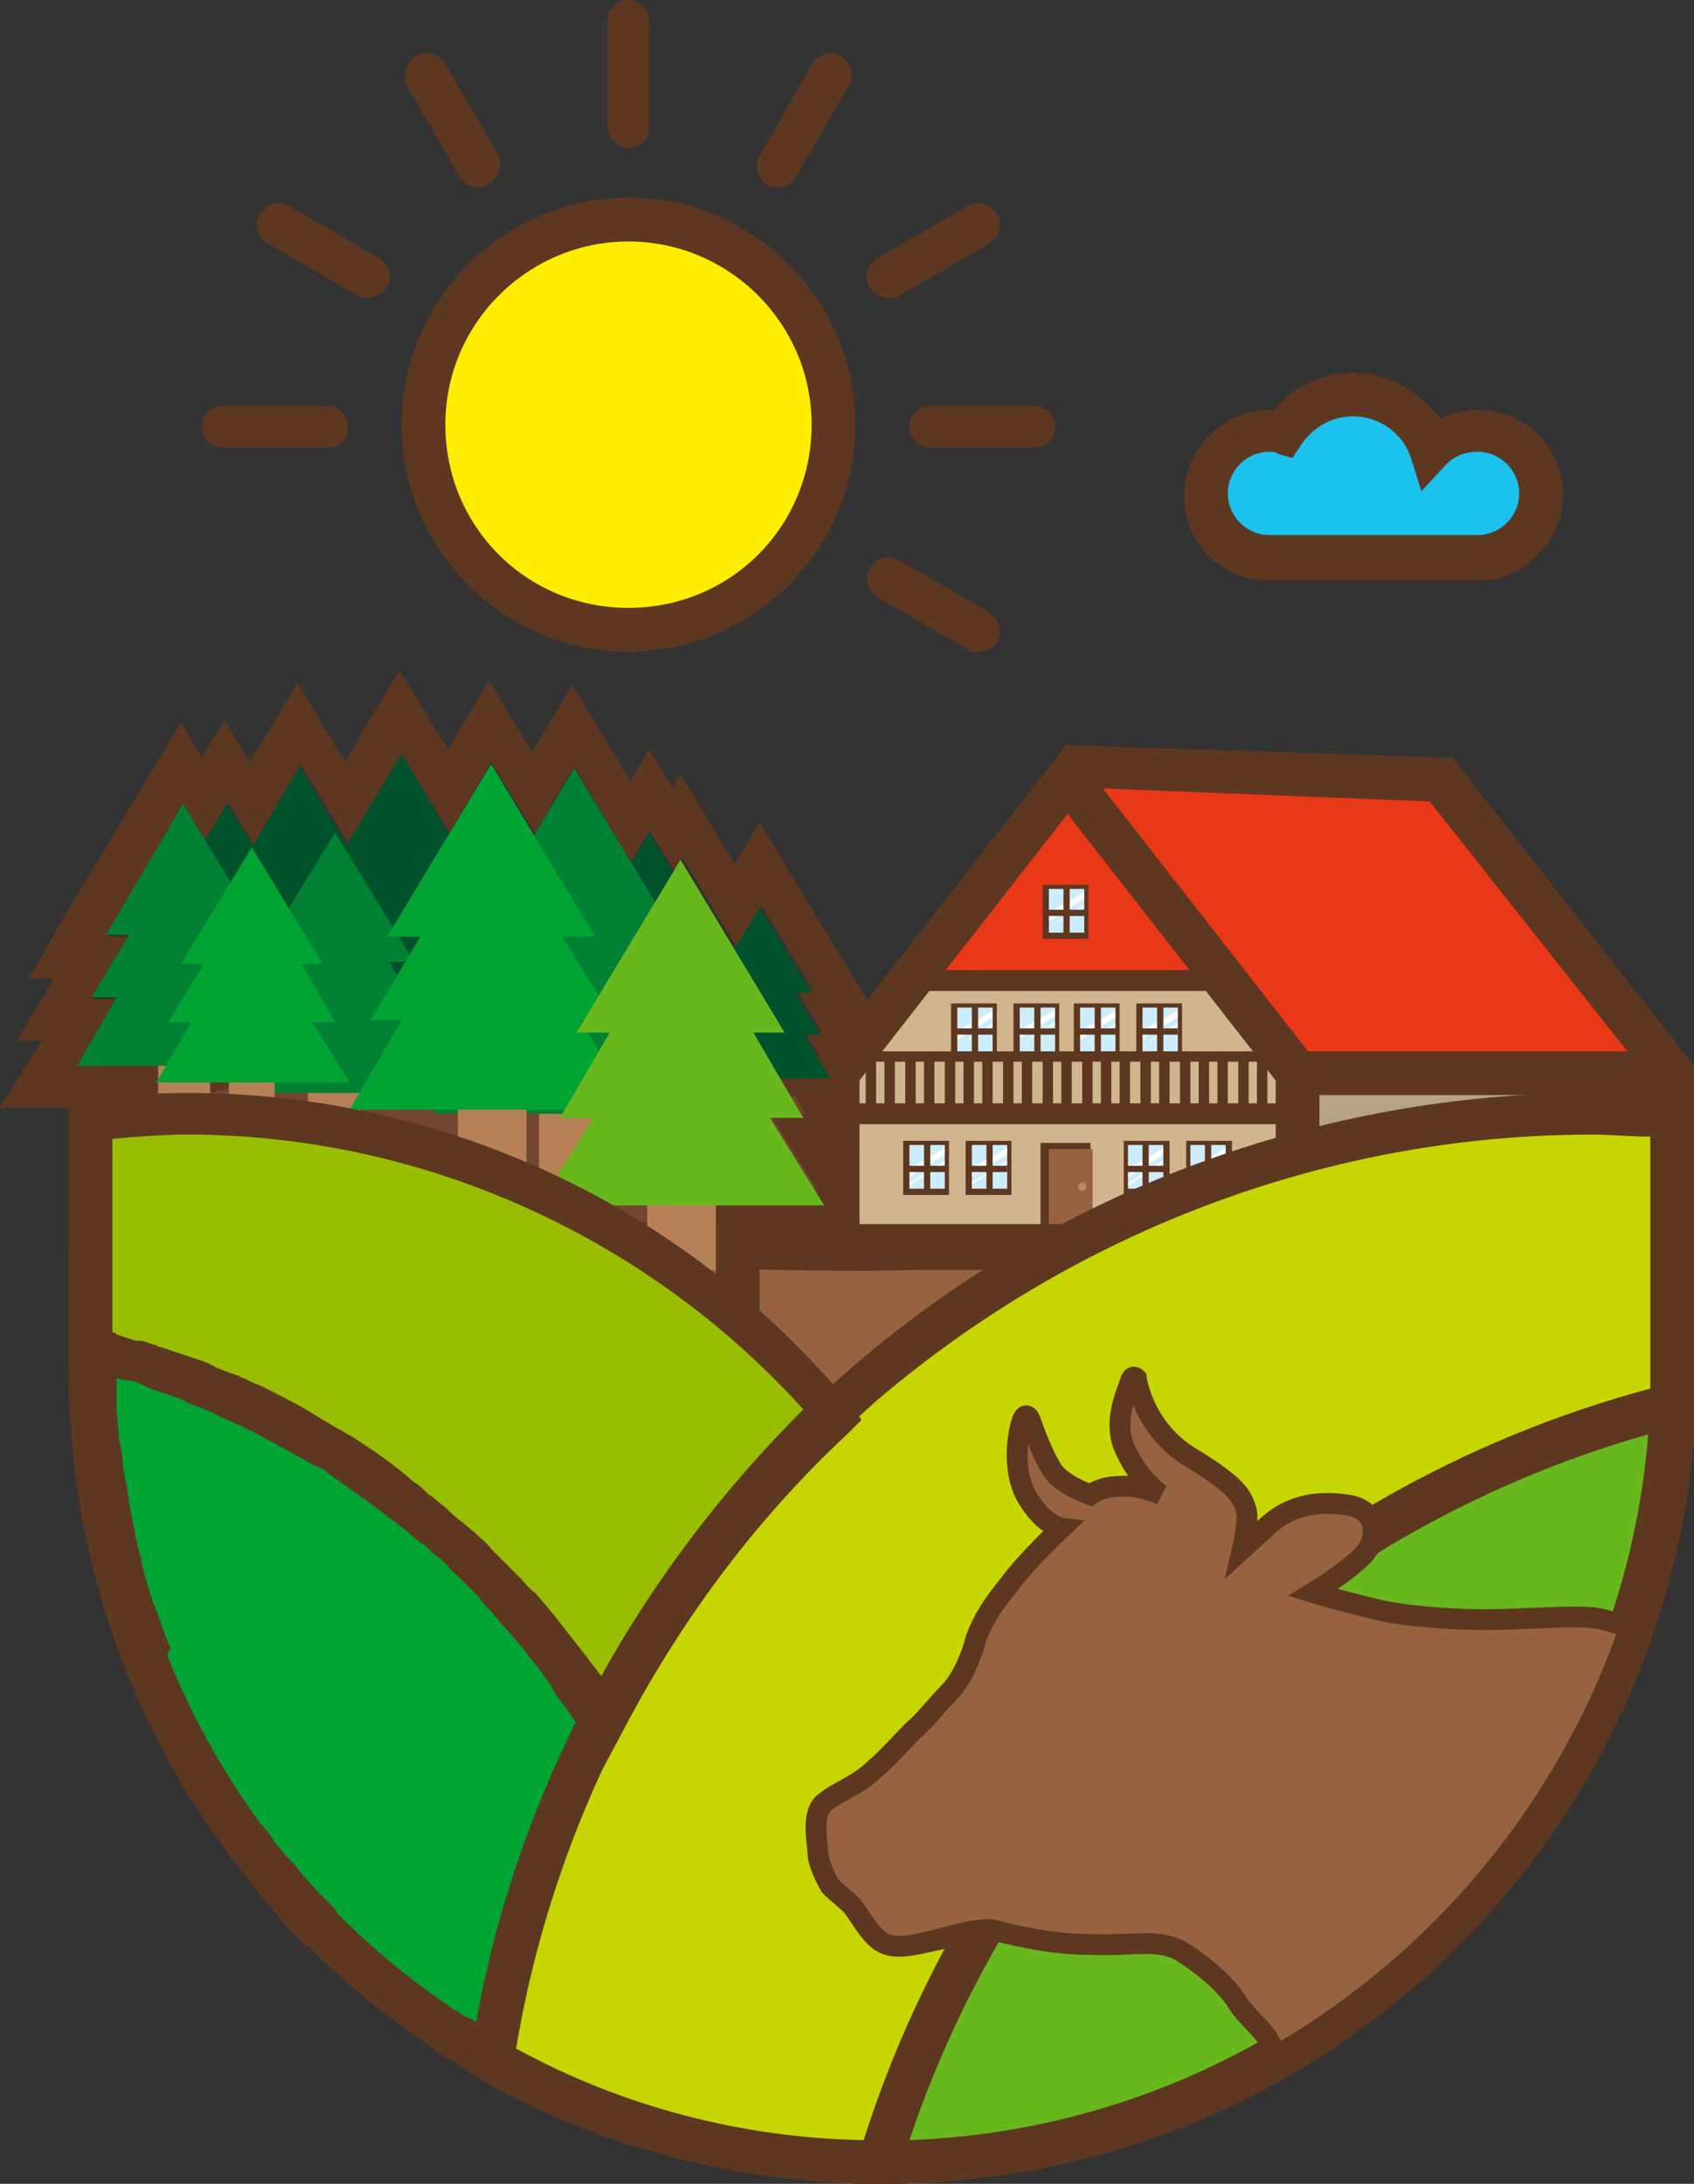 <svg xmlns="http://www.w3.org/2000/svg" viewBox="0 0 81.4 104.9"><rect x="0" y="0" width="81.4" height="104.9" fill="#333333" stroke="none"/><path fill="#74452F" d="M4.3 53.8c6.4-4.7 28.6-5.5 49.1 1.9S40 68 40 68L4.3 53.8z"/><path fill="#5E3720" d="M40 69.1c-.1 0-.3 0-.4-.1L3.9 54.7c-.4-.1-.6-.5-.6-.8 0-.4.1-.7.4-1 7-5.1 29.9-5.5 50 1.7 5.2 1.9 7.5 3.7 7.2 5.9-.2 1.5-1.5 3.9-10.9 6.4-4.9 1.3-9.9 2-9.9 2 0 .2-.1.2-.1.2zM6.7 53.6L40 66.9c8.9-1.4 18.6-4.2 18.8-6.5 0-.3-.1-1.7-5.9-3.8-19-6.8-38.6-6.3-46.2-3z"/><path fill="#97623F" d="M44 60.1c-4.3-.1-13.6-.2-13.6-.2s8.2 7 9.6 8.2c1.4 1.2 3.8-3 5.4-4.3 1.6-1.3 5.5-3.7 5.5-3.7H44z"/><path fill="#5E3720" d="M40.5 69.3c-.5 0-.9-.2-1.2-.5-1.4-1.2-9.6-8.2-9.6-8.2l-2.2-1.9h2.9s9.3.2 13.6.2h10.6L51.4 61s-3.9 2.4-5.4 3.6c-.4.3-1 1-1.6 1.7-1.2 1.5-2.4 2.9-3.7 3h-.2zm-7.3-8.4c2.5 2.1 6.3 5.4 7.3 6.2.5-.2 1.6-1.5 2.3-2.3.7-.8 1.3-1.5 1.9-2 .6-.5 1.6-1.2 2.6-1.8H44c-2.8.1-7.6 0-10.8-.1z"/><path fill="#5E3720" d="M19.3 36.2l2.3 3.8 2-3.4 2.1 3.4 1.9-3.2 2.7 4.6.9-1.5 1.2 1.9.4-.6 2.6 4.3 1.2-2 2.5 4.1h-.8l1.2 2h-.8l1.3 2.1h-2.4l1.1 1.8H37l2.6 4.2h-5.2V63h2.1v-3h6.8l-1.9-3.2-.7-1.1h1.6l-1.1-1.8h2.4l-1.3-2.1h.8l-1.2-2h.8l-1.9-3.2-2.5-4.1-1.8-3-1.2 2-.8-1.3-1.8-3-.4.6-1.1-1.8-.9 1.5-1-1.6-1.8-3-1.8 3-.1.2-.3-.4-1.8-3-1.8 3-.1.3-.6-.8-1.8-3-1.8 3-.8 1.4-.5-.8-1.8-3-1.8 3-.5.8-1.2-2-1.1 1.8-1-1.7-1.8 3L3.1 44l-1.7 3h1.2L.8 50H2l-2 3.2h4.3l-.5.8h1.7v.5h2.1V52h-.1l.1-.2v-.6H3.7L5.6 48H4.4l1.8-3H5.1l3.8-6.3 1 1.7 1.1-1.8 1.2 2 2.3-3.8 2.3 3.8 2.5-4.4"/><path fill="#B6A387" d="M62.3 51.6v3.8s8.1-1.8 12.6-1.9c4.5-.1 0-1.9 0-1.9H62.3z"/><path fill="#D0B58E" d="M43.9 47l-3.7 4.6v8.2h22.1V52l-3.8-5z"/><path fill="#CCEDFC" d="M43.6 54.9h1.9v2.3h-1.9z"/><path fill="#FFF" d="M45.5 55.1l-1.9 1.1v.4l1.9-1.2zm0 .6l-1.9 1.2v.1l1.9-1.2z"/><path fill="#5E3720" d="M45.6 57.4h-2.2v-2.6h2.2v2.6zm-1.9-.3h1.7V55h-1.7v2.1z"/><path fill="#5E3720" d="M43.6 56h1.9v.3h-1.9z"/><path fill="#5E3720" d="M44.4 54.9h.3v2.3h-.3z"/><path fill="#CCEDFC" d="M46.5 54.9h1.9v2.3h-1.9z"/><path fill="#FFF" d="M48.5 55.1l-2 1.1v.4l2-1.2zm0 .6l-2 1.2v.1l2-1.2z"/><path fill="#5E3720" d="M48.6 57.4h-2.2v-2.6h2.2v2.6zm-1.9-.3h1.7V55h-1.7v2.1z"/><path fill="#5E3720" d="M46.5 56h1.9v.3h-1.9z"/><path fill="#5E3720" d="M47.4 54.9h.3v2.3h-.3z"/><g fill="#E93818"><path d="M69.3 37.4l10.6 13.8-17.6-.3L52 37.4z"/><path d="M69.3 37.4l10.6 13.8-17.6-.3L52 37.4z"/></g><path fill="#E93818" d="M51.3 37.4L43.9 47l15 .1z"/><path fill="#5E3720" d="M63.4 60.9H39.2v-9.7l12.1-15.5 12.1 15.5v9.7zm-22.2-2.1h20.1v-6.9l-10-12.8-10 12.8v6.9z"/><path fill="#5E3720" d="M81.4 59.8h-2.1v-7.9L68.7 38.5l-17.5-.7.1-2 18.5.6 11.6 14.8zM43.7 46.6h15.2v1H43.7zm6.3 8.3h2.4v4.4H50zM40.2 53h22.2v1H40.2zm0-2.5h22.2v.5H40.2z"/><path d="M58.5 50.8h.5v2.7h-.5zm1 0h.5v2.7h-.5zm.9 0h.5v2.7h-.5zm-4.7 0h.5v2.7h-.5zm1 0h.5v2.7h-.5zm.9 0h.5v2.7h-.5zm-4.7 0h.5v2.7h-.5zm.9 0h.5v2.7h-.5zm1 0h.5v2.7h-.5zm-4.7 0h.5v2.7h-.5zm.9 0h.5v2.7H51zm1 0h.5v2.7H52zm-4.8 0h.5v2.7h-.5zm1 0h.5v2.7h-.5zm.9 0h.5v2.7h-.5zm-4.7 0h.5v2.7h-.5zm1 0h.5v2.7h-.5zm.9 0h.5v2.7h-.5zm-4.7 0h.5v2.7h-.5zm.9 0h.5v2.7h-.5zm1 0h.5v2.7h-.5z" fill="#5E3720"/><path fill="#CCEDFC" d="M45.9 48.3h1.9v2.3h-1.9z"/><path fill="#FFF" d="M47.8 48.5l-1.9 1.1v.4l1.9-1.2zm0 .6l-1.9 1.2 1.9-1.1z"/><path fill="#5E3720" d="M47.9 50.8h-2.2v-2.6h2.2v2.6zm-1.9-.3h1.7v-2.1H46v2.1z"/><path fill="#5E3720" d="M45.9 49.4h1.9v.3h-1.9z"/><path fill="#5E3720" d="M46.7 48.3h.3v2.3h-.3z"/><path fill="#CCEDFC" d="M48.8 48.3h1.9v2.3h-1.9z"/><path fill="#FFF" d="M50.7 48.5l-1.9 1.1v.4l1.9-1.2zm0 .6l-1.9 1.2 1.9-1.1z"/><path fill="#5E3720" d="M50.9 50.8h-2.2v-2.6h2.2v2.6zm-1.9-.3h1.7v-2.1H49v2.1z"/><path fill="#5E3720" d="M48.8 49.4h1.9v.3h-1.9z"/><path fill="#5E3720" d="M49.7 48.3h.3v2.3h-.3z"/><path fill="#CCEDFC" d="M51.8 48.3h1.9v2.3h-1.9z"/><path fill="#FFF" d="M53.7 48.5l-1.9 1.1v.4l1.9-1.2zm0 .6l-1.9 1.2 1.9-1.1z"/><path fill="#5E3720" d="M53.8 50.8h-2.2v-2.6h2.2v2.6zm-1.9-.3h1.7v-2.1h-1.7v2.1z"/><path fill="#5E3720" d="M51.8 49.4h1.9v.3h-1.9z"/><path fill="#5E3720" d="M52.6 48.3h.3v2.3h-.3z"/><path fill="#CCEDFC" d="M50.3 42.6h1.9v2.3h-1.9z"/><path fill="#FFF" d="M52.2 42.8l-1.9 1.1v.4l1.9-1.2zm0 .6l-1.9 1.2 1.9-1.1z"/><path fill="#5E3720" d="M52.3 45.1h-2.2v-2.6h2.2v2.6zm-1.9-.3h1.7v-2.1h-1.7v2.1z"/><path fill="#5E3720" d="M50.3 43.7h1.9v.3h-1.9z"/><path fill="#5E3720" d="M51.1 42.6h.3v2.3h-.3z"/><path fill="#97623F" d="M50.4 55.2h2.1v3.6h-2.1z"/><circle fill="#B98C5C" cx="52" cy="57" r=".2"/><path fill="#CCEDFC" d="M54.1 54.9H56v2.3h-1.9z"/><path fill="#FFF" d="M56 55.1l-1.9 1.1v.4l1.9-1.2zm0 .6l-1.9 1.2v.1l1.9-1.2z"/><path fill="#5E3720" d="M56.2 57.4H54v-2.6h2.2v2.6zm-2-.3h1.7V55h-1.7v2.1z"/><path fill="#5E3720" d="M54.1 56H56v.3h-1.9z"/><path fill="#5E3720" d="M54.9 54.9h.3v2.3h-.3z"/><path fill="#CCEDFC" d="M57.1 54.9H59v2.3h-1.9z"/><path fill="#FFF" d="M59 55.1l-1.9 1.1v.4l1.9-1.2zm0 .6l-1.9 1.2v.1l1.9-1.2z"/><path fill="#5E3720" d="M59.1 57.4H57v-2.6h2.2v2.6zm-1.9-.3h1.7V55h-1.7v2.1z"/><path fill="#5E3720" d="M57.1 56H59v.3h-1.9z"/><path fill="#5E3720" d="M57.9 54.9h.3v2.3h-.3zM14.7 93.5c-.6-.6-1.2-1.2-1.7-1.9l1.6-1.4c.5.6 1.1 1.2 1.6 1.7l-1.5 1.6z"/><path fill="#00A433" d="M28.9 82.8c-2.5 5-4.3 10.4-5.2 16.2-.2-.1-.5-.3-.7-.4l-.9-.6c-.2-.1-.4-.3-.7-.4-.2-.1-.3-.2-.5-.3-.5-.3-.9-.7-1.4-1-.5-.3-.9-.7-1.3-1.1-.5-.4-.9-.8-1.4-1.2-.2-.2-.4-.4-.7-.6l-.6-.6c-.6-.6-1.1-1.2-1.7-1.8-.2-.2-.4-.4-.5-.6-.2-.3-.5-.6-.7-.8 0 0-.1-.1-.1-.2-.2-.2-.4-.5-.5-.7-.1-.1-.2-.2-.3-.4-.1-.1-.2-.2-.2-.3 0 0 0-.1-.1-.1-.1-.2-.3-.4-.4-.6-.2-.3-.4-.6-.6-.8-.2-.3-.4-.6-.5-.8-.2-.3-.3-.6-.5-.8-.2-.3-.3-.6-.5-.9l-.3-.6c-.1-.3-.3-.5-.4-.8 0 0 0-.1-.1-.1l-.3-.6c-.1-.3-.2-.5-.4-.8-.1-.2-.1-.3-.2-.5v-.1c-.1-.5-.2-.6-.3-.8-.2-.6-.4-1.1-.6-1.7-.1-.3-.2-.5-.3-.8-.1-.3-.2-.7-.3-1.1-.1-.3-.2-.6-.2-.8 0-.1-.1-.3-.1-.4 0-.1-.1-.3-.1-.4 0-.1-.1-.3-.1-.4l-.3-1.5c0-.3-.1-.5-.1-.8 0-.1 0-.3-.1-.4 0-.2-.1-.5-.1-.7 0-.3-.1-.6-.1-1 0-.2-.1-.5-.1-.7v-4.3c.3.1.6.2 1 .3l.9.3h.1c.3.1.5.2.8.2.1 0 .1 0 .2.1.3.1.6.2.8.3l.9.3c.3.1.6.2.9.4.3.1.6.2.8.4l.6.3c.2.1.5.2.7.3 1 .5 1.9 1 2.9 1.5.2.1.5.3.7.4.2.1.5.3.7.4l3 2.1c.2.1.4.3.5.4.1.1.3.2.4.3.2.2.4.3.6.5l.6.6c.2.2.4.4.7.6.2.2.5.4.7.7l.8.8.6.6c.2.2.4.5.7.7.9 1 1.7 2 2.4 3 .2.3.4.5.6.8.2.2.3.5.5.7 0 .5.2.8.4 1.1z"/><path fill="#5E3720" d="M24.5 100.6l-1.4-.8c-.2-.1-.4-.2-.7-.4-.3-.2-.6-.4-1-.6-.2-.1-.5-.3-.7-.5-.1-.1-.3-.2-.4-.3l-.1-.1c-.5-.3-1-.7-1.4-1-.5-.4-1-.7-1.4-1.1-.4-.4-.9-.8-1.4-1.2-.2-.2-.4-.3-.6-.5l-.1-.1-.6-.6c-.6-.6-1.2-1.2-1.7-1.8-.2-.2-.3-.4-.5-.6-.2-.3-.5-.6-.7-.9-.1-.1-.1-.1-.1-.2-.2-.2-.4-.5-.6-.7-.1-.1-.2-.2-.3-.4l-.4-.6c-.1-.2-.2-.3-.3-.5-.2-.3-.4-.5-.6-.8-.2-.2-.3-.5-.5-.7l-.1-.2c-.2-.3-.3-.6-.5-.9-.2-.3-.3-.6-.5-.9l-.3-.6c-.1-.3-.3-.6-.4-.8l-.1-.1c-.1-.3-.2-.5-.3-.7l-.6-1.4c-.1-.2-.2-.4-.2-.5-.2-.5-.4-1.1-.6-1.7-.1-.3-.2-.5-.3-.8-.1-.4-.2-.7-.3-1.1-.1-.2-.1-.5-.2-.8v-.1c0-.1-.1-.3-.1-.4l-.1-.4c0-.1-.1-.3-.1-.5L4 72.8v-.1c0-.3-.1-.5-.1-.8l-.1-.4c0-.3-.1-.5-.1-.8 0-.3-.1-.7-.1-1 0-.3-.1-.5-.1-.8l-.1-.9v-4.8l1.3.3c.3.1.7.2 1 .3l.9.3h.2c.3.1.5.2.7.2.1 0 .1 0 .2.1h.1l.9.3.9.3c.3.1.6.2.9.4.3.1.5.2.8.3l.3.1c.1.1.3.1.4.2.2.1.5.2.7.3 1 .5 2 1 2.9 1.6.2.1.5.3.7.4.2.1.5.3.7.4 1.1.7 2.1 1.4 3 2.2.2.1.4.3.6.5.1.1.3.2.4.3.2.2.4.3.6.5.2.2.4.4.7.6.2.2.5.4.7.6.2.2.5.4.7.7l.8.8c.2.2.4.4.5.6.2.3.5.5.7.7.9 1 1.7 2.1 2.5 3.1.2.3.4.5.6.8.2.2.3.5.5.8l.6.9.3.5-.3.5c-2.5 5-4.2 10.3-5.1 15.9l-.3 1.9zm-7.9-8.3l.3.3.6.6c.5.4.9.8 1.3 1.1.4.3.8.7 1.3 1 .4.3.9.7 1.4 1l.1.1c.1.1.2.2.4.2.2.2.4.3.7.4.1.1.2.1.3.2.9-5 2.5-9.9 4.8-14.5-.1-.1-.2-.2-.2-.4-.2-.3-.3-.5-.5-.7-.2-.3-.4-.5-.5-.8-.7-1-1.5-2-2.4-3-.2-.2-.4-.5-.6-.7-.2-.2-.3-.4-.5-.5l-.1-.1c-.2-.3-.5-.5-.7-.8-.2-.2-.5-.4-.7-.7-.2-.2-.4-.4-.7-.6-.2-.2-.4-.4-.6-.5-.2-.2-.4-.3-.6-.5-.1-.1-.2-.2-.4-.3-.2-.2-.4-.3-.5-.4-.9-.7-1.9-1.4-2.9-2.1-.2-.2-.4-.3-.7-.4-.2-.1-.5-.3-.7-.4-.9-.5-1.8-1-2.8-1.5-.2-.1-.5-.2-.7-.3-.1-.1-.3-.1-.4-.2l-.2-.1c-.2-.1-.5-.2-.7-.3-.3-.1-.6-.2-.9-.4l-.9-.3c-.3-.1-.6-.2-.8-.3l-.2-.1c-.2-.1-.5-.2-.7-.2h-.1c-.2-.1-.3-.1-.5-.2v1.9l.1.9c0 .3 0 .5.1.7 0 .3.1.6.1.9 0 .2.1.5.1.7l.1.4c0 .2.1.5.1.7v.1l.3 1.5v.1c0 .1.1.2.1.4l.1.4c0 .1.1.2.1.4v.1c.1.2.1.5.2.7.1.4.2.7.3 1 .1.3.2.5.3.8.2.6.4 1.1.6 1.6-.2.3-.2.4-.1.6l.6 1.3.3.6v.2c.1.3.3.5.4.8l.3.6c.2.3.3.6.5.9.1.2.3.5.4.7l.1.1c.2.3.3.5.5.8.2.3.4.5.5.8.1.2.2.3.3.4l.1.1.1.1.2.3.3.3c.2.2.4.5.5.7 0 0 0 .1.1.1.2.3.5.6.7.8.2.2.3.4.5.6.5.6 1.1 1.2 1.6 1.7.2.4.3.5.5.6z"/><path fill="#5E3720" d="M42.4 104.9c-21.5 0-39.1-17.5-39.1-39.1V60h2.1v5.8c0 20.4 16.6 37 37 37s37-16.6 37-37h2.1c-.1 21.6-17.6 39.1-39.1 39.1z"/><path fill="#5E3720" d="M42.4 104.9c-21.5 0-39.1-17.5-39.1-39.1v-12c0-.6.5-1 1-1s1 .5 1 1v12.1c0 20.4 16.6 37 37 37s37-16.6 37-37V53.6c0-.6.5-1 1-1 .6 0 1 .5 1 1v12.2c.1 21.6-17.4 39.1-38.9 39.1z"/><circle fill="#FFED00" cx="30.2" cy="20.4" r="9.8"/><path fill="#5E3720" d="M30.2 31.3c-6 0-10.9-4.9-10.9-10.9S24.2 9.5 30.2 9.5s10.9 4.9 10.9 10.9-4.9 10.9-10.9 10.9zm0-19.7c-4.8 0-8.8 3.9-8.8 8.8s3.9 8.8 8.8 8.8 8.8-3.9 8.8-8.8-4-8.8-8.8-8.8zm0-4.5c-.6 0-1-.5-1-1V1c0-.6.5-1 1-1s1 .5 1 1v5c0 .6-.4 1.1-1 1.1z"/><path fill="#5E3720" d="M30.2 7.1c-.6 0-1-.5-1-1V1c0-.6.5-1 1-1s1 .5 1 1v5c0 .6-.4 1.1-1 1.1zm19.5 14.4h-5c-.6 0-1-.5-1-1 0-.6.5-1 1-1h5c.6 0 1 .5 1 1 0 .6-.5 1-1 1zm-34 0h-5c-.6 0-1-.5-1-1 0-.6.5-1 1-1h5c.6 0 1 .5 1 1 .1.6-.4 1-1 1z"/><path fill="#5E3720" d="M30.2 7.1c-.6 0-1-.5-1-1V1c0-.6.5-1 1-1s1 .5 1 1v5c0 .6-.4 1.1-1 1.1z"/><path fill="#5E3720" d="M30.2 7.1c-.6 0-1-.5-1-1V1c0-.6.5-1 1-1s1 .5 1 1v5c0 .6-.4 1.1-1 1.1zm19.5 14.4h-5c-.6 0-1-.5-1-1 0-.6.5-1 1-1h5c.6 0 1 .5 1 1 0 .6-.5 1-1 1zm-34 0h-5c-.6 0-1-.5-1-1 0-.6.5-1 1-1h5c.6 0 1 .5 1 1 .1.6-.4 1-1 1zm27-7.2c-.4 0-.7-.2-.9-.5-.3-.5-.1-1.1.4-1.4l4.3-2.5c.5-.3 1.1-.1 1.4.4.3.5.1 1.1-.4 1.4l-4.3 2.5c-.1.1-.3.1-.5.1z"/><path fill="#5E3720" d="M42.7 14.3c-.4 0-.7-.2-.9-.5-.3-.5-.1-1.1.4-1.4l4.3-2.5c.5-.3 1.1-.1 1.4.4.3.5.1 1.1-.4 1.4l-4.3 2.5c-.1.1-.3.1-.5.1zM23 9c-.4 0-.7-.2-.9-.5l-2.5-4.3c-.3-.5-.1-1.2.4-1.5.5-.3 1.1-.1 1.4.4l2.5 4.3c.3.5.1 1.1-.4 1.4-.2.2-.3.2-.5.2z"/><path fill="#5E3720" d="M42.7 14.3c-.4 0-.7-.2-.9-.5-.3-.5-.1-1.1.4-1.4l4.3-2.5c.5-.3 1.1-.1 1.4.4.3.5.1 1.1-.4 1.4l-4.3 2.5c-.1.1-.3.1-.5.1z"/><path fill="#5E3720" d="M42.7 14.3c-.4 0-.7-.2-.9-.5-.3-.5-.1-1.1.4-1.4l4.3-2.5c.5-.3 1.1-.1 1.4.4.3.5.1 1.1-.4 1.4l-4.3 2.5c-.1.1-.3.1-.5.1zM23 9c-.4 0-.7-.2-.9-.5l-2.5-4.3c-.3-.5-.1-1.2.4-1.5.5-.3 1.1-.1 1.4.4l2.5 4.3c.3.5.1 1.1-.4 1.4-.2.2-.3.2-.5.2zm24 22.3c-.2 0-.4 0-.5-.1l-4.3-2.5c-.5-.3-.7-.9-.4-1.4.3-.5.9-.7 1.4-.4l4.3 2.5c.5.3.7.9.4 1.4-.1.3-.5.5-.9.5zm-29.3-17c-.2 0-.4 0-.5-.1l-4.3-2.5c-.5-.3-.7-.9-.4-1.4.3-.5.9-.7 1.4-.4l4.3 2.5c.5.3.7.9.4 1.4-.2.3-.6.5-.9.5z"/><path fill="#5E3720" d="M17.7 14.3c-.2 0-.4 0-.5-.1l-4.3-2.5c-.5-.3-.7-.9-.4-1.4.3-.5.9-.7 1.4-.4l4.3 2.5c.5.3.7.9.4 1.4-.2.3-.6.5-.9.5zM37.4 9c-.2 0-.4 0-.5-.1-.5-.3-.7-.9-.4-1.4L39 3.1c.3-.5.9-.7 1.4-.4.5.3.7.9.4 1.4l-2.5 4.3c-.2.4-.5.6-.9.6z"/><path fill="#1BC2EE" d="M71 20.7c-.9 0-1.7.4-2.2 1-.5-1.6-2-2.7-3.8-2.7-1.4 0-2.7.7-3.3 1.9-.2 0-.4-.1-.7-.1-1.7 0-3.1 1.4-3.1 3.1 0 1.7 1.4 3.1 3.1 3.1h10c1.7 0 3.1-1.4 3.1-3.1-.1-1.9-1.4-3.2-3.1-3.2z"/><path fill="#5E3720" d="M71 27.9H61c-2.3 0-4.1-1.8-4.1-4.1s2-4.2 4.3-4.1c.9-1.1 2.3-1.8 3.8-1.8 1.7 0 3.2.9 4.2 2.2.6-.3 1.2-.4 1.8-.4 2.3 0 4.1 1.8 4.1 4.1 0 2.2-1.9 4.1-4.1 4.1zm-10-6.2c-1.1 0-2 .9-2 2s.9 2 2 2h10c1.1 0 2-.9 2-2s-.9-2-2-2c-.6 0-1.1.2-1.5.6l-1.2 1.3-.5-1.6c-.4-1.2-1.5-2-2.8-2-1 0-1.9.5-2.5 1.4l-.4.6-.7-.2c-.1-.1-.3-.1-.4-.1z"/><path fill="#C5D600" d="M80.4 53.6v13.8c-18.2 4.6-32.6 18.5-38 36.4-6.8 0-13.1-1.8-18.6-4.9 3.9-25.7 26.1-45.5 52.9-45.5 1.2.1 2.4.2 3.7.2z"/><path fill="#5E3720" d="M43.1 104.9h-.8c-6.7 0-13.4-1.7-19.2-5l-.6-.4.1-.7c1.9-12.8 8.4-24.5 18.2-33 9.9-8.6 22.6-13.3 35.7-13.3 1.3 0 2.6 0 3.9.1l1 .1v15.7l-.7.2c-17.7 4.5-32 18.2-37.3 35.7l-.3.6zm-18.3-6.5c5.1 2.8 10.9 4.3 16.7 4.4 5.6-17.6 19.9-31.3 37.8-36.1V54.6c-.9 0-1.9-.1-2.8-.1-12.6 0-24.8 4.6-34.4 12.8-9.1 8.1-15.3 19.1-17.3 31.1z"/><path fill="#5E3720" d="M62.3 50.5h18v2.1h-18z"/><path fill="#CCEDFC" d="M54.7 48.3h1.9v2.3h-1.9z"/><path fill="#FFF" d="M56.7 48.5l-2 1.1v.4l2-1.2zm0 .6l-2 1.2 2-1.1z"/><path fill="#5E3720" d="M56.8 50.8h-2.2v-2.6h2.2v2.6zm-1.9-.3h1.7v-2.1h-1.7v2.1z"/><path fill="#5E3720" d="M54.7 49.4h1.9v.3h-1.9z"/><path fill="#5E3720" d="M55.6 48.3h.3v2.3h-.3z"/><path fill="#B68156" d="M30.2 49.7h2v1.8h-2z"/><path fill="#00522D" d="M35.4 50.1l-1.6-2.6h1l-1.5-2.4h.9l-3-5.1-3 5.1h.9l-1.5 2.4h1l-1.5 2.6z"/><path fill="#B68156" d="M25.9 52.8h3.3v4.3h-3.3z"/><path fill="#008133" d="M34.4 53.5l-2.6-4.2h1.6L31 45.2h1.6l-5-8.3-5 8.3h1.6l-2.5 4.1h1.6l-2.5 4.2z"/><path fill="#B68156" d="M18 48.3h2.5v2.2H18z"/><path fill="#00522D" d="M24.4 48.8l-1.9-3.2h1.2l-1.9-3.1H23l-3.7-6.3-3.8 6.3h1.2l-1.9 3.1H16l-1.9 3.2z"/><path fill="#B68156" d="M13.4 46.5h2v1.8h-2z"/><path fill="#00522D" d="M18.5 46.9L17 44.3h1l-1.5-2.4h.9l-3-5.1-3 5.1h.9l-1.5 2.4h1l-1.6 2.6z"/><path fill="#B68156" d="M9.9 48.3h2v1.8h-2z"/><path fill="#00522D" d="M15.1 48.7l-1.6-2.6h1L13 43.6h1l-3.1-5-3 5h1l-1.5 2.5h.9l-1.5 2.6z"/><path fill="#B68156" d="M35.7 51.5h1.6v1.4h-1.6z"/><path fill="#00522D" d="M39.9 51.8l-1.3-2.1h.8l-1.2-2h.8l-2.5-4.1-2.5 4.1h.8l-1.2 2h.8l-1.3 2.1z"/><path fill="#B68156" d="M14.8 52h2.5v2.2h-2.5z"/><path fill="#008133" d="M21.2 52.5l-1.9-3.2h1.2l-1.8-3.1h1.2L16.1 40l-3.8 6.2h1.2l-1.8 3.1h1.2l-2 3.2z"/><path fill="#B68156" d="M7.6 50.6h2.5v2.2H7.6z"/><path fill="#008133" d="M14 51.2l-2-3.3h1.2l-1.8-3h1.2l-3.8-6.3-3.7 6.3h1.1l-1.8 3h1.2l-1.9 3.3z"/><path fill="#B68156" d="M22 52.6h3.3V56H22z"/><path fill="#00A433" d="M30.4 53.3L27.9 49h1.6L27 45h1.6l-5-8.3-5 8.3h1.6l-2.4 4h1.5l-2.5 4.3z"/><path fill="#B68156" d="M11 51.5h2.2v2H11z"/><path fill="#00A433" d="M16.8 52L15 49.1h1.1l-1.6-2.8h1l-3.4-5.6-3.4 5.6h1.1l-1.7 2.8h1.1L7.5 52z"/><path fill="#B68156" d="M31.1 57.2h3.3V61h-3.3z"/><path fill="#67B81D" d="M39.6 57.9L37 53.7h1.6l-2.4-4.1h1.5l-5-8.3-5 8.3h1.6l-2.4 4.1h1.6l-2.6 4.2z"/><path fill="#99BD00" d="M40 68c-4.5 4.2-8.3 9.2-11.1 14.8l-.6-.9c-.2-.2-.3-.5-.5-.7-.2-.3-.4-.5-.6-.8-.7-1.1-1.6-2.1-2.4-3-.2-.2-.4-.5-.7-.7l-.6-.6c-.2-.3-.5-.5-.8-.8l-.7-.7c-.2-.2-.4-.4-.7-.6l-.6-.6c-.2-.2-.4-.3-.6-.5-.1-.1-.3-.2-.4-.3-.2-.2-.4-.3-.5-.4-1-.7-2-1.5-3-2.1-.2-.2-.5-.3-.7-.4-.2-.1-.5-.3-.7-.4-.9-.6-1.9-1.1-2.9-1.5-.2-.1-.5-.2-.7-.3l-.6-.3c-.3-.1-.6-.2-.8-.4-.3-.1-.6-.2-.9-.4l-.9-.3c-.3-.1-.6-.2-.8-.3-.1 0-.1 0-.2-.1-.3-.1-.5-.2-.8-.2h-.1l-.9-.3c-.3-.1-.6-.2-1-.3v-11c1.5-.2 3.1-.3 4.7-.3C21.4 53.5 32.6 59.2 40 68z"/><path fill="#5E3720" d="M29 84.9l-1-1.6c-.2-.3-.3-.6-.5-.8-.2-.3-.3-.5-.5-.7-.2-.3-.4-.5-.5-.8-.7-1-1.5-2-2.4-3-.2-.2-.4-.5-.6-.7-.2-.2-.4-.4-.5-.6l-.8-.8c-.2-.2-.5-.4-.7-.7-.2-.2-.4-.4-.7-.6-.2-.2-.4-.4-.6-.5-.2-.2-.4-.3-.6-.5-.1-.1-.2-.2-.4-.3-.2-.2-.4-.3-.5-.4-.9-.7-1.9-1.4-2.9-2.1-.2-.2-.4-.3-.7-.4-.2-.1-.5-.3-.7-.4-.9-.5-1.8-1-2.8-1.5-.2-.1-.5-.2-.7-.3-.1-.1-.3-.1-.4-.2l-.2-.1c-.2-.1-.5-.2-.7-.3-.3-.1-.6-.2-.9-.4l-.9-.3c-.3-.1-.6-.2-.8-.3l-.2-.1c-.2-.1-.5-.2-.7-.2H6c-.4-.1-.7-.2-1-.3l-.9-.3-.8-.2V52.9l.9-.1c1.6-.2 3.2-.3 4.8-.3 12.3 0 23.9 5.4 31.8 14.9l.6.8-.7.7c-4.5 4.2-8.1 9.1-10.9 14.5l-.8 1.5zM7.4 64.6c.1 0 .1 0 .2.1h.1l.9.3.9.3c.3.1.6.2.9.4.3.1.5.2.8.3l.3.1c.1.1.3.1.4.2.2.1.5.2.7.3 1 .5 2 1 2.9 1.6.2.1.5.3.7.4.2.1.5.3.7.4 1.1.7 2.1 1.4 3 2.2.2.1.4.3.6.5.1.1.3.2.4.3.2.2.4.3.6.5.2.2.4.4.7.6.2.2.5.4.7.6.2.2.5.4.7.7l.8.8.6.6c.2.2.4.5.7.7.9 1 1.7 2.1 2.5 3.1.2.3.4.5.6.8l.1.1c2.6-4.7 5.9-9 9.7-12.8C31.1 59.4 20.3 54.5 9 54.5c-1.2 0-2.4.1-3.6.2V64c.1 0 .1 0 .2.1l.9.3h.2c.2 0 .4.1.7.2z"/><path fill="#67B81D" d="M80.3 67.5c-.9 20.2-17.5 36.4-38 36.4 5.4-17.9 19.9-31.8 38-36.4z"/><path fill="#5E3720" d="M42.4 104.9H41l.4-1.3c5.5-18.2 20.3-32.4 38.8-37.1l1.4-.3-.1 1.4c-1 20.9-18.1 37.3-39.1 37.3zm36.8-36c-16.6 4.7-30 17.5-35.5 33.9 18.8-.7 34-15.3 35.5-33.9z"/><path fill="#67B81D" d="M80.3 67.5c-.9 20.2-17.5 36.4-38 36.4 5.4-17.9 19.9-31.8 38-36.4z"/><path fill="#5E3720" d="M42.4 104.9H41l.4-1.3c5.5-18.2 20.3-32.4 38.8-37.1l1.4-.3-.1 1.4c-1 20.9-18.1 37.3-39.1 37.3zm36.8-36c-16.6 4.7-30 17.5-35.5 33.9 18.8-.7 34-15.3 35.5-33.9z"/><path fill="#97623F" stroke="#5E3720" stroke-miterlimit="10" d="M44.5 93.3c.9-.2 2.4-.7 3.2-.6.8.2 2.7.7 4.6.7 2 .1 3.3-.3 4.4.3 1 .6 2.2 1.6 2.7 2.4.5.8 1.1 1.2 1.5 1.8.1.2.3.5.5.8 7.8-4.5 13.9-11.8 16.9-20.5-.8-.3-1.5-.5-1.9-.5-.9-.1-3.4.1-5.1.1-1 0-3.6-.1-5.2-.5-1.7-.4-3-.8-3-.8s2.3-1.4 2.7-2.2c.4-.8.2-1.8-1-2-1.3-.2-2.7-.1-3.9 1l-1.2 1.1s.3-1.3.2-1.8c-.2-.7-.4-1.2-2.7-2.6-2.3-1.4-2.6-3.8-2.6-3.8s-.2-.2-.3.2-.9 1.9-.2 3.3c.7 1.5 1.7 2.1 1.7 2.1s-1.1-.5-2-.4c-.9 0-1.4.4-1.4.4s-1.5-.5-1.9-1.3c-.5-.8-1-2.3-1-2.3s-.2-.5-.4.1-.5 2.4.3 3.7c.8 1.3 1.6 1.4 1.6 1.4s-1.7 1.6-2.5 2.7c-.9 1.1-1.3 1.8-1.6 2.6-.2.8-.6 1.8-1.2 2.5-.7.7-1.3 1.5-1.8 1.9-.5.5-1.3 1.4-1.9 1.9-.8.8-1.9 1.1-2.5 1.7-.5.6-.2 1.9-.2 2.3 0 .4.3 1.1.6 1.6.4.4.7.6 1 .9.3.3.9 1.5 1.5 1.8.5.3 1.2.2 2.1 0z"/></svg>